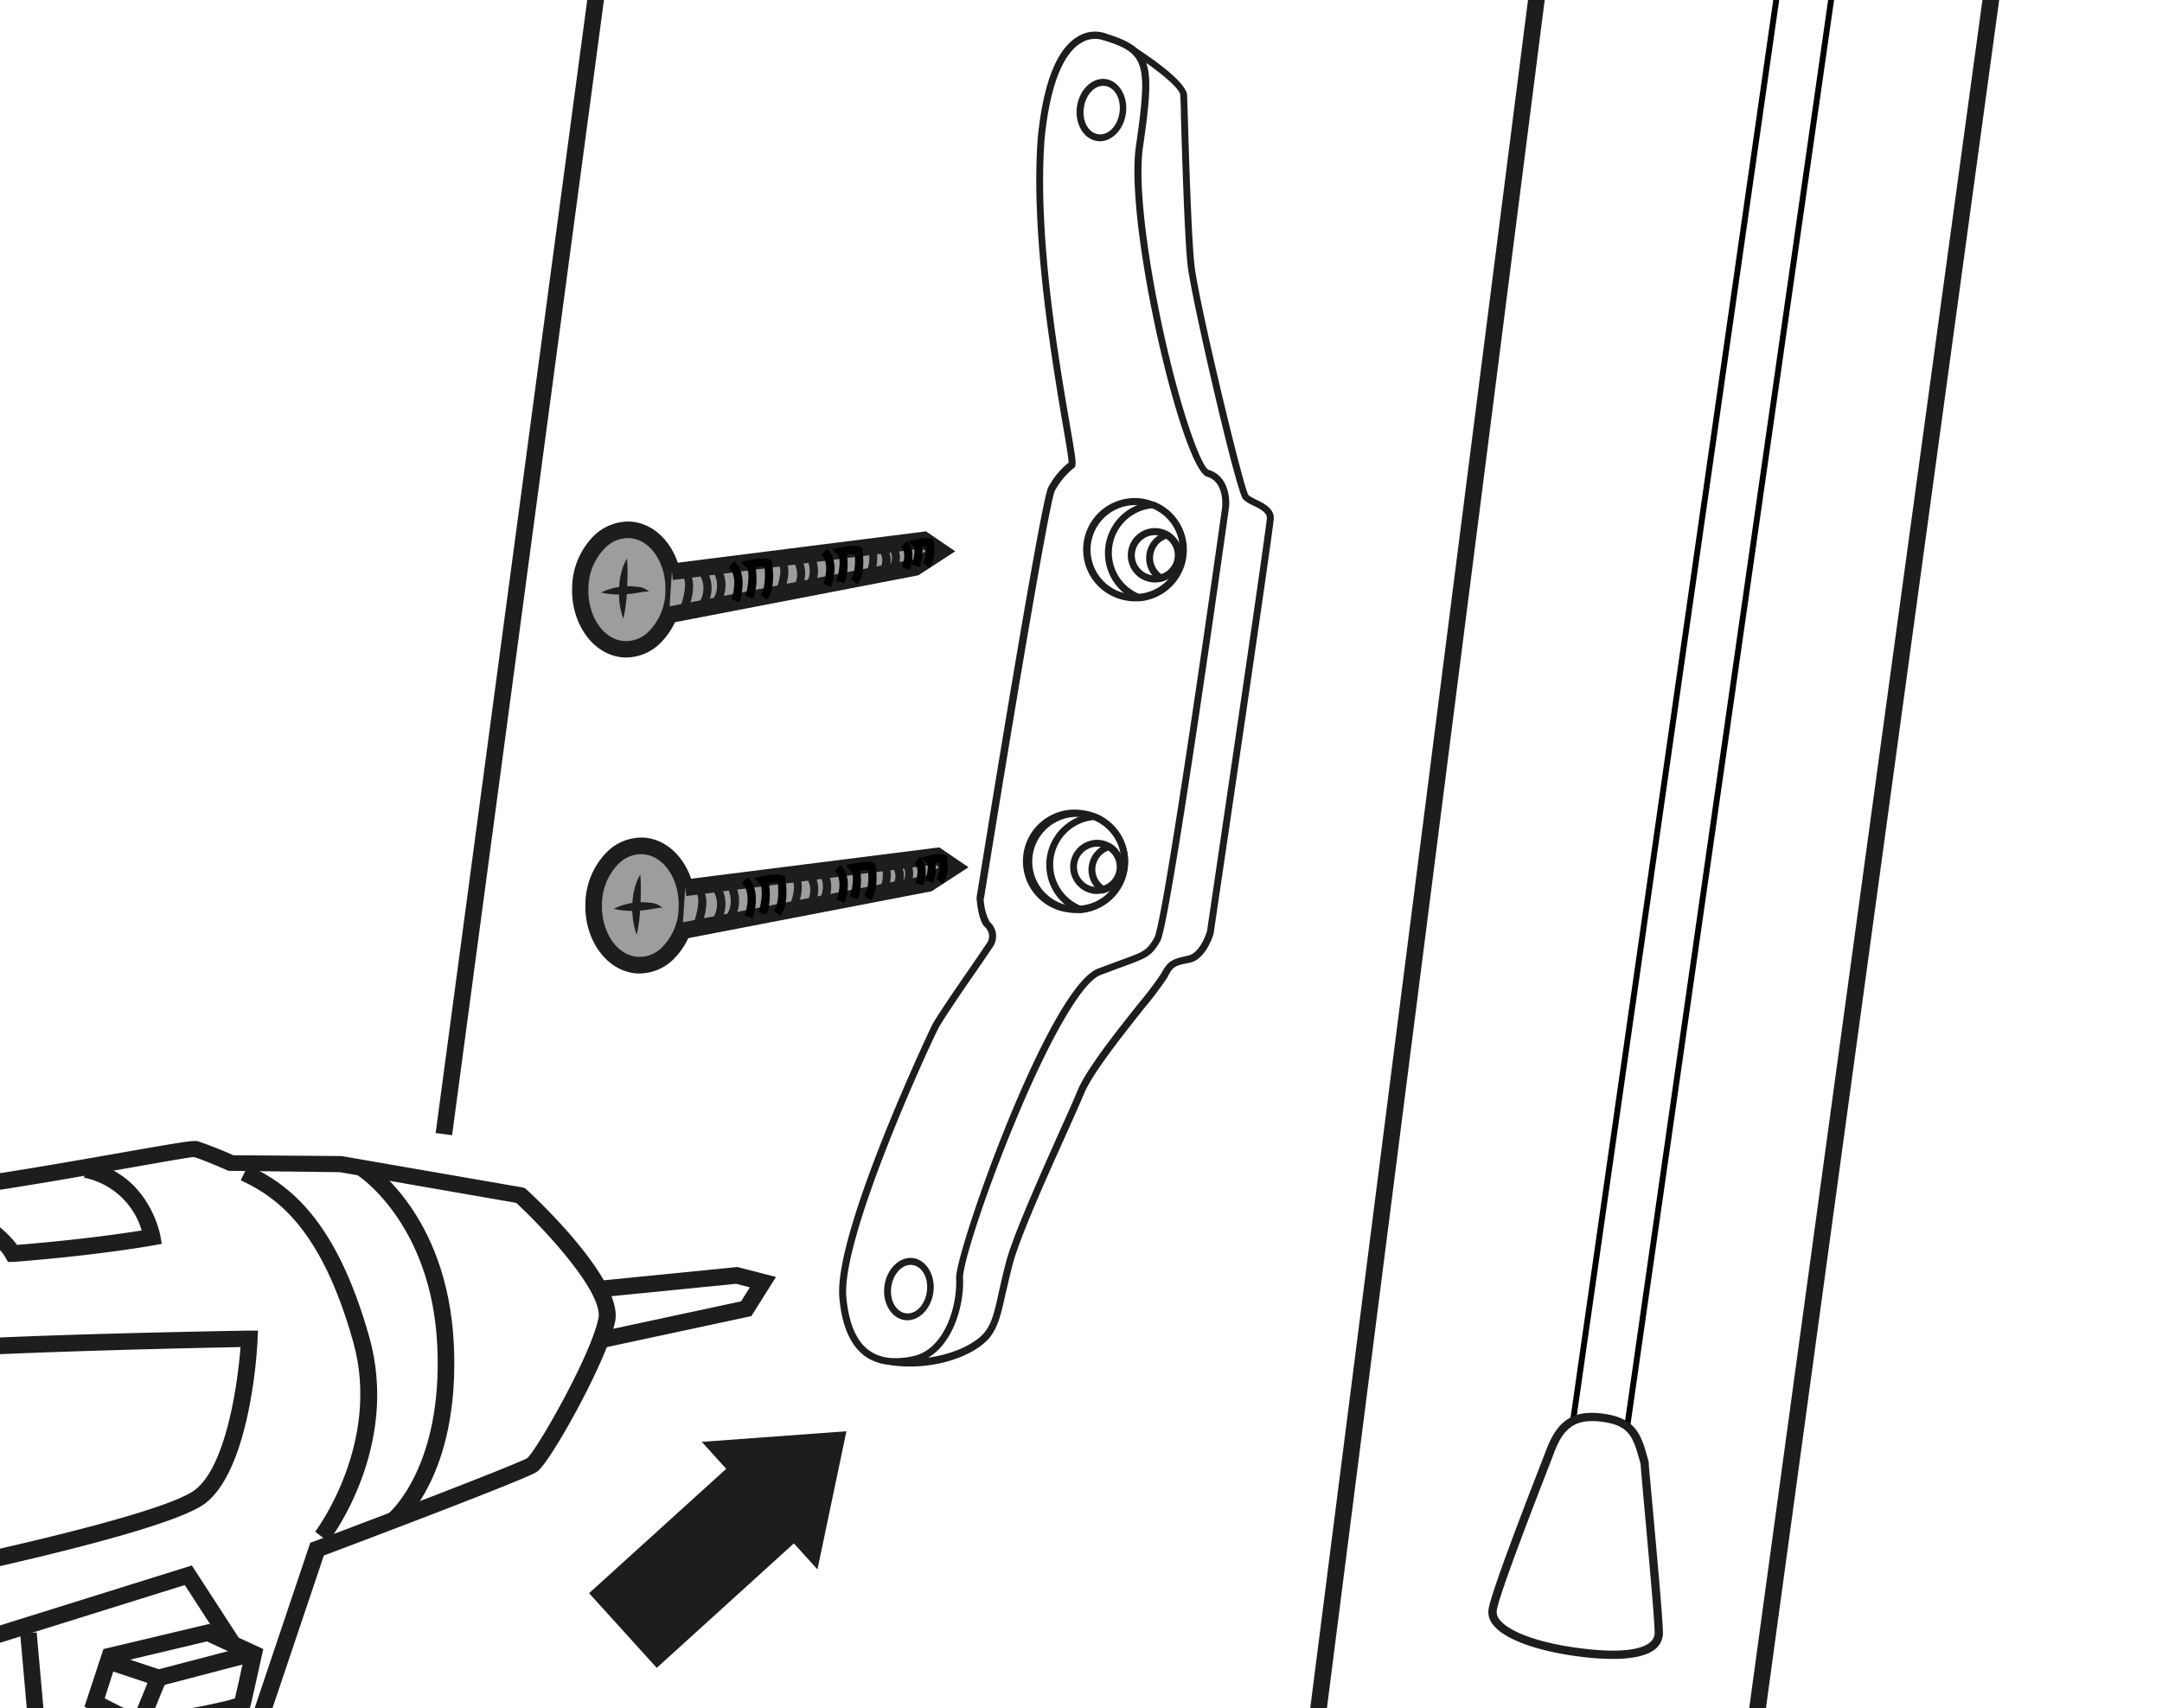 <svg id="Vrstva_1" data-name="Vrstva 1" xmlns="http://www.w3.org/2000/svg" xmlns:xlink="http://www.w3.org/1999/xlink" viewBox="0 0 300 237"><defs><style>.cls-1{fill:none;}.cls-2{fill:#fff;}.cls-3{fill:#1d1d1b;}.cls-4{clip-path:url(#clip-path);}.cls-5{fill:#9d9d9c;}.cls-6{fill:#010101;}</style><clipPath id="clip-path"><polygon class="cls-1" points="-3.23 124.85 -1.48 239.14 79.25 243.33 123.54 142.41 120.91 113.83 -3.23 124.85"/></clipPath></defs><rect class="cls-2" x="-4.98" y="-5.52" width="320.85" height="264.23"/><path class="cls-2" d="M157.32,7s6.84,4.36,6.92,6.21.49,18.94,1,23.65,6.82,31.3,7.58,32.11,3.48,1.29,3.42,2.94-8.33,57.41-8.33,57.41-.94,3.36-2.95,3.77-2.56.5-3.42,2.21S151.84,147,150,151.52s-8.54,18.5-9.9,23.72-1.47,7.89-3,9.87c-1.82,2.36-7.24,4.48-12.92,3.83l6-5.17,1.22-13.85,18.51-37.15,8.1-5.4,9.65-53.88-8.32-5.79-2.51-52.39.5-8.32"/><path class="cls-3" d="M123,189.3l6.73-5.77,1.21-13.74,0-.08,18.56-37.27,8-5.36,9.56-53.37L158.86,68l-2.52-52.63.54-9.19.7.44c1.17.75,7.06,4.6,7.15,6.6,0,.38.05,1.41.09,2.84.16,5.54.51,17.05.93,20.77.59,5.15,6.73,30.67,7.48,31.87a5.85,5.85,0,0,0,1.09.63c1.1.54,2.48,1.22,2.43,2.63-.07,1.66-8,55.18-8.33,57.46,0,.21-1.06,3.71-3.34,4.17-2,.4-2.33.47-3.07,2a47,47,0,0,1-3.26,4.33c-3,3.79-7.15,9-8.34,11.86-.54,1.3-1.46,3.36-2.53,5.74-2.7,6-6.39,14.23-7.36,17.92-.42,1.6-.71,2.95-1,4.14-.59,2.68-1,4.45-2.11,5.91-1.94,2.5-7.47,4.69-13.36,4Zm8.89-19.24L130.64,184l-5.31,4.54c5,.26,9.73-1.65,11.34-3.73,1-1.29,1.35-2.88,1.93-5.53.27-1.2.57-2.55,1-4.17,1-3.78,4.7-12,7.4-18.07,1.07-2.38,2-4.44,2.52-5.72,1.25-3,5.43-8.26,8.48-12.09a48.74,48.74,0,0,0,3.15-4.17c1-1.9,1.71-2,3.7-2.46,1.47-.29,2.4-2.57,2.64-3.43,2.84-19.22,8.25-56,8.3-57.3,0-.72-.76-1.17-1.89-1.72a5,5,0,0,1-1.39-.87c-1-1-7.2-28-7.71-32.39-.43-3.76-.77-15.3-.94-20.85,0-1.43-.07-2.45-.09-2.83,0-1-3.34-3.6-6-5.37l-.45,7.49,2.5,52.1,8.38,5.83-9.74,54.39-8.17,5.44Z"/><path class="cls-2" d="M153.53,5.18s-7.26-3.59-9,14c-1.44,18.4,4.72,44,4.27,45.3a10.56,10.56,0,0,0-2.85,3.39C144.83,70,136,124.6,136,124.6s.2,2.83,1,3.63a2.19,2.19,0,0,1,.25,3.1c-.91,1.44-6.62,9.52-7.48,11.23S116.23,171.44,117,180s5.42,9.61,9.94,8.61,6.45-7.19,6.25-11.24,13.07-40.12,19.36-42.53,6.68-2.09,8.08-4.51,9.46-59.87,9.46-59.87.49-4-2.44-4.81-11.15-34-9.51-45.32,1.48-13.24-4.61-15.17"/><path class="cls-3" d="M123,189.34a6.66,6.66,0,0,1-3-1.18c-2-1.46-3.18-4.19-3.53-8.09-.81-9.11,12.68-37.45,12.81-37.73.59-1.16,3.22-5,5.33-8.05,1-1.47,1.88-2.74,2.18-3.22a1.72,1.72,0,0,0-.19-2.5c-.85-.91-1.07-3.63-1.09-3.93v-.12c.91-5.6,8.84-54.77,9.94-56.89a10.93,10.93,0,0,1,2.83-3.43c0-.61-.41-3-.87-5.64C145.89,49.45,143,32.5,144,19.12c.77-7.71,2.68-12.46,5.68-14.12a4.52,4.52,0,0,1,4-.27c6.37,2,6.58,4.23,4.92,15.69-.84,5.82,1,17.44,3,26.38,2.61,11.58,5.24,18.13,6.13,18.41,2.63.77,3,3.82,2.79,5.33-.82,5.9-8.12,57.62-9.52,60.05-1.21,2.1-1.84,2.33-5.28,3.58-.83.31-1.82.67-3.05,1.14-2.51,1-6.94,8.58-11.83,20.39-4.24,10.2-7.3,19.85-7.21,21.67.2,4.09-1.77,10.64-6.64,11.73a11.22,11.22,0,0,1-4,.24m13.5-64.72a7.72,7.72,0,0,0,.82,3.28,2.66,2.66,0,0,1,.31,3.69c-.31.49-1.15,1.71-2.21,3.25-2,2.88-4.7,6.84-5.25,7.94-1.7,3.38-13.44,29.11-12.72,37.2.32,3.62,1.38,6.11,3.14,7.39,1.51,1.11,3.59,1.37,6.21.79,4.33-1,6.07-7,5.88-10.75-.18-3.57,12.81-40.38,19.67-43,1.22-.47,2.23-.83,3.06-1.14,3.38-1.23,3.73-1.36,4.77-3.15s6.17-36.64,9.41-59.7c0-.13.39-3.54-2.11-4.28-3.43-1-11.45-34.82-9.85-45.85,1.67-11.51,1.27-12.88-4.28-14.64l-.07,0a3.55,3.55,0,0,0-3.15.25c-1.85,1-4.25,4.2-5.17,13.35-1,13.24,1.86,30.12,3.42,39.19.8,4.65,1,5.79.82,6.22l0,.14-.12.09a10.32,10.32,0,0,0-2.7,3.22c-.78,1.5-6.3,34.62-9.83,56.55"/><path class="cls-3" d="M156.46,83.36a7.16,7.16,0,0,1,2-14.18,7.3,7.3,0,0,1,1.56.41,7.16,7.16,0,0,1-3.61,13.77m1.91-13.22a6.2,6.2,0,0,0-1.78,12.27,6.52,6.52,0,0,0,1.39,0,6.2,6.2,0,0,0,1.74-12,6.69,6.69,0,0,0-1.35-.35"/><path class="cls-3" d="M158,83.43l-.1,0a7.17,7.17,0,0,1,2-13.83H160l.11,0a7.17,7.17,0,0,1-2,13.83Zm1.87-12.9a6.2,6.2,0,0,0-1.73,11.91,6.2,6.2,0,0,0,1.73-11.91"/><path class="cls-3" d="M159.72,80.78a3.77,3.77,0,1,1,1.52-.09,3.55,3.55,0,0,1-1.52.09m.95-6.49a2.79,2.79,0,1,0-.81,5.53,2.69,2.69,0,0,0,1.13-.06,2.8,2.8,0,0,0,.74-5.08,2.89,2.89,0,0,0-1.06-.39"/><path class="cls-3" d="M161,80.75l-.18-.11a3.77,3.77,0,0,1,1-6.84l.2-.06.18.11a3.76,3.76,0,0,1-1,6.84Zm.86-6a2.81,2.81,0,0,0-.71,4.91,2.79,2.79,0,0,0,.71-4.91"/><path class="cls-3" d="M148.36,126.62a7.16,7.16,0,1,1,2-14.17,6.62,6.62,0,0,1,1.56.4,7.16,7.16,0,0,1-3.61,13.77m1.92-13.22a6.2,6.2,0,0,0-1.78,12.27,5.91,5.91,0,0,0,1.39,0,6.2,6.2,0,0,0,1.74-12,6.69,6.69,0,0,0-1.35-.35"/><path class="cls-3" d="M149.86,126.69l-.1,0a7.17,7.17,0,0,1,2-13.83h.11l.1,0a7.17,7.17,0,0,1-2,13.83Zm1.87-12.9A6.2,6.2,0,0,0,150,125.7a6.2,6.2,0,0,0,1.73-11.91"/><path class="cls-3" d="M151.63,124a3.76,3.76,0,0,1,1.08-7.44,3.67,3.67,0,0,1,1.43.51,3.76,3.76,0,0,1-1,6.84,3.55,3.55,0,0,1-1.52.09m.94-6.49a2.8,2.8,0,0,0-.8,5.54,2.87,2.87,0,0,0,1.13-.07,2.79,2.79,0,0,0,.73-5.08,2.82,2.82,0,0,0-1.06-.39"/><path class="cls-3" d="M153,124l-.18-.11a3.77,3.77,0,0,1,1-6.84l.2-.06.18.11a3.76,3.76,0,0,1-1,6.84Zm.86-6a2.8,2.8,0,0,0-.71,4.91,2.8,2.8,0,0,0,.71-4.91"/><path class="cls-3" d="M125.52,183.17c-1.88-.27-3.13-2.42-2.79-4.79s2.16-4.08,4-3.81,3.12,2.43,2.78,4.8-2.15,4.08-4,3.8m1.11-7.64c-1.35-.19-2.67,1.15-2.94,3s.62,3.5,2,3.7,2.67-1.15,2.93-3-.61-3.5-2-3.7"/><path class="cls-3" d="M152.23,19.57c-1.88-.27-3.13-2.42-2.79-4.79s2.15-4.08,4-3.81,3.13,2.43,2.79,4.8-2.15,4.08-4,3.8m1.1-7.64c-1.35-.2-2.66,1.14-2.93,3s.61,3.5,2,3.7,2.67-1.15,2.94-3-.61-3.51-2-3.7"/><g class="cls-4"><polyline class="cls-2" points="82.99 178.89 102.22 176.97 105.87 177.91 103.55 181.59 83.22 185.95"/><polygon class="cls-3" points="83.46 187.08 82.98 184.83 102.83 180.57 104.05 178.63 102.13 178.14 83.1 180.03 82.87 177.74 102.31 175.81 107.68 177.19 104.26 182.62 83.46 187.08"/><path class="cls-2" d="M-55.27,175.55s38.24-11.24,42.9-10.39,38.42-6,39.57-5.71,5,2,5,2l15.21.11,24.79,4.32s13.06,12,12,17.27-8.9,19.15-10.38,20.15S44,215,44,215L36.16,238.2a29.11,29.11,0,0,1-7.91,3.49c-4.59,1.24-9.64,5.47-7.65,22.59s-8.52,10.6-8.52,10.6L7.35,308.59,3.21,354.21,0,372.74l-49.72-6.93s.33-7.18.75-8.8-.71-41,7.19-64.55S-30.62,249-33.94,243c-10.67,0-15-.77-15-.77l-5.46-10.74-9.35-2.76a41.47,41.47,0,0,1-2.41-21.37c2-11.25,5.46-25.92,10.93-31.77"/><path class="cls-3" d="M.9,374l-51.85-7.23,0-1.05a88.66,88.66,0,0,1,.78-9c.05-.28.08-2.09.11-4.19.17-11.23.61-41.08,7.11-60.44,7.6-22.65,10.84-41.66,8.24-48-10.12,0-14.34-.75-14.52-.78l-.56-.11-5.49-10.81-9.39-2.76-.21-.5a42.2,42.2,0,0,1-2.5-22c2.94-16.64,6.72-27.53,11.22-32.36l.22-.22.3-.09c3.94-1.16,38.69-11.3,43.44-10.42,2.79.52,18.88-2.32,28.49-4,9.33-1.64,10.56-1.83,11.16-1.68a52.71,52.71,0,0,1,4.93,1.94l15,.11,25.31,4.39L73,165c1.39,1.27,13.5,12.62,12.36,18.35-1.06,5.29-9,19.63-10.86,20.88-1.46,1-23.82,9.45-29.56,11.61l-7.77,23.08-.31.22a30.3,30.3,0,0,1-8.26,3.65c-2.23.6-9,2.44-6.8,21.34.76,6.61-.16,10.64-2.81,12.32-2,1.28-4.41.73-5.94.14L8.49,308.75,4.36,354.32Zm-49.46-9.22L-1,371.45,2.08,354,6.2,308.49l5-35.51,1.5.92c.85.52,3.42,1.65,5,.62s2.38-4.71,1.75-10.11c-1.63-14.05,1.14-21.84,8.49-23.83a28.91,28.91,0,0,0,7.25-3.13l7.86-23.37.51-.19c10.79-4.06,28.36-10.8,29.6-11.57,1.25-1,8.84-14.21,9.88-19.41.66-3.32-6.54-11.45-11.41-16l-24.46-4.26-15.47-.19c-1.51-.66-4-1.71-4.8-1.91-.51,0-5.42.88-10.18,1.72-14.27,2.52-26.33,4.54-29.31,4-3.21-.62-26.78,5.78-42.06,10.27-4.06,4.56-7.66,15.25-10.43,31-1.66,9.4,1.33,18.11,2.14,20.23l9.29,2.73,5.41,10.66a107.57,107.57,0,0,0,14.29.67h.68l.33.59c3.43,6.26.37,26-7.8,50.43-6.38,19-6.82,48.6-7,59.74a34.6,34.6,0,0,1-.17,4.73A67.65,67.65,0,0,0-48.56,364.82Z"/><path class="cls-3" d="M45.56,213.94l-1.82-1.4c.09-.13,9.23-12.31,5.26-26.38-4.33-15.37-10.31-19.94-15.59-22.38l1-2.09c5.75,2.66,12.25,7.58,16.84,23.85C55.5,200.74,46,213.4,45.56,213.94Z"/><path class="cls-3" d="M-23.22,222.12l.11-1.49c1-13.91,1.48-29.32.47-31a1.25,1.25,0,0,1-.22-1.32c.36-.87,1.11-2.67,57.43-3.68l1.23,0-.06,1.22c0,.73-.87,17.77-7.22,22.72-6.15,4.79-48.46,13-50.26,13.33Zm2.86-32.76c1.17,4.75.38,19.82-.34,29.93,13.06-2.56,43.24-9,47.81-12.6,4.22-3.29,5.86-14.43,6.26-19.77C14.28,187.28-14.94,188.21-20.36,189.36Z"/><path class="cls-3" d="M1.11,175.11l-.36-.64c-1.53-2.74-8.47-6.86-11-8.21l1.08-2c.94.5,8.86,4.78,11.53,8.48,8.86-.72,14.86-1.61,17.3-2a10.5,10.5,0,0,0-8-7.33l.44-2.26c8.52,1.63,10.09,10,10.15,10.32l.2,1.12-1.12.21c-.07,0-7.17,1.34-19.45,2.3Z"/><path class="cls-3" d="M55.35,211.78,53.91,210c.07-.06,7.6-6.42,6.76-23.39S49.59,163,49.48,163l1.21-2c.47.29,11.38,7.22,12.28,25.48S55.7,211.5,55.35,211.78Z"/><polygon class="cls-3" points="-26 236.07 -25.7 206.8 -23.4 206.83 -23.66 232.93 26.62 217.22 33.15 227.29 31.21 228.54 25.64 219.94 -26 236.07"/><path class="cls-3" d="M-8.08,315.81l-2.24-.53c3.59-14.94,7-31.43,7.06-31.59l.13-.35L6.4,267.23,2.8,226.71l2.29-.2,3.67,41.25L-1,284.35C-1.44,286.22-4.69,301.7-8.08,315.81Z"/><path class="cls-3" d="M19.2,240.6l-7.48-3.78,2.63-8L29,225.34l7.53,3.48-.2.91s-1.3,5.92-1.55,6.9c-.21.8-.44,1.71-15.22,3.92Zm-4.67-4.94,5,2.55c5.54-.83,11.59-2,13.07-2.55.28-1.19.91-4,1.23-5.52l-5.12-2.38-12.62,3Z"/><polygon class="cls-3" points="21.97 234.02 14.69 231.6 15.42 229.42 22.04 231.62 34.21 228.44 34.79 230.67 21.97 234.02"/><rect class="cls-3" x="17.46" y="234.72" width="6.59" height="2.3" transform="translate(-205.53 166.15) rotate(-67.85)"/></g><path class="cls-5" d="M95.32,125.91c.16-4.57-2.6-8.39-6.18-8.54s-6.6,3.45-6.76,8,2.61,8.39,6.18,8.54,6.61-3.45,6.76-8"/><path class="cls-3" d="M88.76,135.08h-.24c-4.2-.17-7.47-4.53-7.29-9.73a10.36,10.36,0,0,1,3.08-7.22,6.84,6.84,0,0,1,4.88-1.91c4.2.17,7.47,4.53,7.29,9.73a10.37,10.37,0,0,1-3.09,7.22A6.79,6.79,0,0,1,88.76,135.08Zm.18-16.56a4.51,4.51,0,0,0-3.06,1.29,8.07,8.07,0,0,0-2.35,5.62c-.13,3.94,2.14,7.23,5.08,7.34a4.38,4.38,0,0,0,3.22-1.28,8,8,0,0,0,2.34-5.62c.14-3.94-2.13-7.23-5.07-7.34Z"/><polyline class="cls-5" points="94.69 129.16 129.05 122.54 132.34 120.34 130.04 118.77 95.08 123.19"/><polygon class="cls-3" points="94.9 130.29 94.47 128.03 128.61 121.46 130.28 120.33 129.76 119.97 95.22 124.33 94.93 122.05 130.33 117.58 134.39 120.34 129.27 123.67 94.9 130.29"/><path class="cls-3" d="M88.36,129.76a11.47,11.47,0,0,1-.32-6.41,6.61,6.61,0,0,1,.82-2c.09,1.47.08,2.82,0,4.22a22,22,0,0,1-.53,4.22"/><path class="cls-3" d="M85.18,126.1a8.66,8.66,0,0,1,3.36-.89,8.45,8.45,0,0,1,1.74.07,2.5,2.5,0,0,1,1.66.71,1.67,1.67,0,0,0-.83.05,7.94,7.94,0,0,0-.83.13,15.51,15.51,0,0,1-1.67.19,10.89,10.89,0,0,1-3.43-.26"/><path class="cls-3" d="M97.27,128.61l-1.07-.44c.33-.78,1-3,.54-4.09a1.18,1.18,0,0,1,0-1.39c.55-.62,1.77-.3,2.28-.14l-.37,1.1a2.85,2.85,0,0,0-1-.18.93.93,0,0,0,0,.1C98.6,125.26,97.41,128.27,97.27,128.61Z"/><path class="cls-3" d="M99,128.79a.57.57,0,0,1-.31-.09l-.42-.27.22-.51.45.2-.26-.37a3.57,3.57,0,0,0,0-4.54l-.65-.76,1-.18c1.86-.34,2.39-.15,2.66,0l.2.16,0,.14a4.82,4.82,0,0,1-.23,5.24l-.93-.68a3.69,3.69,0,0,0,.2-3.93,3.83,3.83,0,0,0-.81,0,4.69,4.69,0,0,1-.54,5.21A.78.78,0,0,1,99,128.79Zm0-.62.5.23Zm1.74-5.28h0Z"/><path d="M104.44,127.41l-1.09-.39s1.09-3.1-.39-4.46l.78-.85C105.78,123.59,104.49,127.26,104.44,127.41Z"/><path d="M108.27,127.08l-.88-.74c.68-.81.65-2.8.54-3.87a7,7,0,0,0-1.26.09,8.58,8.58,0,0,1-.29,4.33l-1.1-.32c.39-1.32.67-3.43.09-4l-.74-.75,1-.22c2.11-.43,2.84-.21,3.06-.1l.26.14,0,.28C109.07,122.27,109.52,125.59,108.27,127.08Z"/><path class="cls-3" d="M110.46,126.45l-1-.46c.42-1,1-2.88.55-3.7a1.09,1.09,0,0,1,0-1.3c.52-.62,1.69-.33,2.17-.18l-.34,1.1a3.65,3.65,0,0,0-.84-.15,0,0,0,0,1,0,0C111.76,123.34,110.6,126.13,110.46,126.45Z"/><path class="cls-3" d="M112,126.61a.54.54,0,0,1-.31-.1l-.42-.27.23-.51.45.21-.27-.37a3.12,3.12,0,0,0,0-4.07l-.67-.75,1-.19c1.76-.35,2.26-.18,2.52,0l.21.16,0,.13a4.36,4.36,0,0,1-.29,4.84l-.91-.7a3.2,3.2,0,0,0,.24-3.5,3.79,3.79,0,0,0-.69,0,4.34,4.34,0,0,1-.57,4.73A.8.8,0,0,1,112,126.61Zm1.69-5.47h0Z"/><path d="M117.19,125.27l-1.07-.41s1-2.8-.3-4l.77-.86C118.51,121.73,117.25,125.13,117.19,125.27Z"/><path d="M120.78,124.94l-.87-.76c.64-.72.63-2.47.55-3.44a7,7,0,0,0-1.1.09,8,8,0,0,1-.33,3.94l-1.1-.34c.36-1.16.66-3.1.14-3.61l-.76-.75,1-.22c2-.43,2.68-.23,2.89-.12l.26.13,0,.3C121.6,120.5,122,123.55,120.78,124.94Z"/><path class="cls-3" d="M123,123.88l-1-.49a4.21,4.21,0,0,0,.47-2.54,1,1,0,0,1,0-1.11c.42-.51,1.3-.35,1.79-.21l-.32,1.1a2.57,2.57,0,0,0-.4-.07A5.56,5.56,0,0,1,123,123.88Z"/><path class="cls-3" d="M124,124.05a.55.55,0,0,1-.32-.1l-.42-.29.24-.49.45.23-.28-.39a2,2,0,0,0,.1-2.72l-.69-.75,1-.2c1.32-.26,1.76-.18,2,0l.21.16,0,.13a3.26,3.26,0,0,1-.32,3.66l-.82-.66a3.85,3.85,0,0,1-.62,1.06A.8.8,0,0,1,124,124.05Zm1.17-3.71a2.91,2.91,0,0,1,.13,2,2.11,2.11,0,0,0,.09-2A.79.79,0,0,0,125.19,120.34Zm0-.44h0Z"/><path d="M128.08,122.93l-1.07-.44s.76-1.95-.12-2.7l.75-.88C129.17,120.22,128.12,122.82,128.08,122.93Z"/><path d="M130.77,122.67l-.85-.77a3.65,3.65,0,0,0,.44-2.23l-.54.06a6.11,6.11,0,0,1-.35,2.8l-1.08-.38c.32-.93.48-2.17.2-2.43l-.79-.75,1.07-.23a4,4,0,0,1,2.27-.12l.28.14,0,.31C131.49,119.32,131.75,121.6,130.77,122.67Z"/><path class="cls-5" d="M93.48,82.06c.16-4.57-2.61-8.39-6.18-8.54s-6.6,3.45-6.76,8,2.61,8.39,6.18,8.54,6.6-3.45,6.76-8"/><path class="cls-3" d="M86.92,91.23h-.25c-4.2-.17-7.46-4.53-7.28-9.73a10.34,10.34,0,0,1,3.08-7.22,6.9,6.9,0,0,1,4.87-1.91c4.2.17,7.47,4.53,7.29,9.73h0a10.3,10.3,0,0,1-3.08,7.22A6.81,6.81,0,0,1,86.92,91.23Zm.18-16.56A4.46,4.46,0,0,0,84,76a8,8,0,0,0-2.35,5.62c-.14,3.93,2.14,7.22,5.08,7.34A4.46,4.46,0,0,0,90,87.64,8,8,0,0,0,92.33,82h0c.13-3.93-2.14-7.23-5.08-7.34Z"/><polyline class="cls-5" points="92.84 85.31 127.21 78.69 130.49 76.49 128.2 74.92 93.23 79.34"/><polygon class="cls-3" points="93.06 86.45 92.62 84.19 126.76 77.61 128.44 76.48 127.91 76.12 93.38 80.48 93.09 78.2 128.49 73.73 132.55 76.5 127.43 79.83 93.06 86.45"/><path class="cls-3" d="M86.51,85.91a10.91,10.91,0,0,1-.61-4.26,10.5,10.5,0,0,1,.3-2.15,6.85,6.85,0,0,1,.81-2c.1,1.47.08,2.83,0,4.22a21.31,21.31,0,0,1-.54,4.22"/><path class="cls-3" d="M83.34,82.25a8.43,8.43,0,0,1,3.36-.88,7.84,7.84,0,0,1,1.74.06,2.45,2.45,0,0,1,1.65.71,1.68,1.68,0,0,0-.83,0,7.76,7.76,0,0,0-.82.13,15.81,15.81,0,0,1-1.67.19,10.89,10.89,0,0,1-3.43-.26"/><path class="cls-3" d="M95.42,84.76l-1.06-.44c.32-.78,1-3,.54-4.09a1.18,1.18,0,0,1,0-1.39c.55-.62,1.77-.3,2.27-.14l-.36,1.1a3.36,3.36,0,0,0-1-.18.69.69,0,0,0,0,.1C96.76,81.41,95.56,84.42,95.42,84.76Z"/><path class="cls-3" d="M97.12,84.94a.54.54,0,0,1-.31-.09l-.42-.27.21-.51.46.21-.27-.38a3.56,3.56,0,0,0,0-4.54l-.66-.76,1-.18c1.85-.34,2.39-.15,2.65,0l.2.16,0,.14A4.78,4.78,0,0,1,99.77,84l-.92-.68A3.66,3.66,0,0,0,99,79.4a3.22,3.22,0,0,0-.81,0,4.67,4.67,0,0,1-.54,5.2A.75.75,0,0,1,97.12,84.94Zm0-.62.5.22ZM98.9,79h0Z"/><path d="M102.59,83.56l-1.08-.39s1.08-3.1-.39-4.46l.78-.85C103.93,79.74,102.65,83.41,102.59,83.56Z"/><path d="M106.42,83.23l-.88-.74c.69-.81.65-2.8.54-3.87a8.33,8.33,0,0,0-1.26.09,8.71,8.71,0,0,1-.28,4.33l-1.11-.32c.39-1.32.68-3.43.09-4l-.74-.75,1-.22c2.11-.43,2.84-.21,3.06-.1l.25.14,0,.28C107.23,78.42,107.68,81.74,106.42,83.23Z"/><path class="cls-3" d="M108.62,82.6l-1.06-.46c.43-1,1-2.88.55-3.7a1.11,1.11,0,0,1,0-1.3c.51-.61,1.69-.33,2.17-.18l-.35,1.1a3.57,3.57,0,0,0-.83-.15,0,0,0,0,0,0,0C109.92,79.49,108.75,82.28,108.62,82.6Z"/><path class="cls-3" d="M110.18,82.76a.54.54,0,0,1-.31-.1l-.42-.27.22-.51.45.22-.26-.39a3.1,3.1,0,0,0,0-4.06l-.67-.75,1-.19c1.74-.34,2.26-.17,2.52,0l.2.16,0,.13a4.37,4.37,0,0,1-.28,4.84l-.91-.7a3.2,3.2,0,0,0,.23-3.49,2.72,2.72,0,0,0-.68,0,4.34,4.34,0,0,1-.57,4.72A.8.8,0,0,1,110.18,82.76Zm1.69-5.46h0Z"/><path d="M115.35,81.42,114.27,81s1-2.8-.29-4l.76-.86C116.66,77.88,115.4,81.28,115.35,81.42Z"/><path d="M118.94,81.09l-.87-.76c.62-.72.62-2.48.54-3.44a7.39,7.39,0,0,0-1.1.09,8,8,0,0,1-.33,3.94l-1.1-.34c.37-1.16.66-3.1.15-3.61l-.76-.75,1-.22c2-.43,2.68-.23,2.89-.12l.27.13,0,.3C119.76,76.65,120.15,79.7,118.94,81.09Z"/><path class="cls-3" d="M121.11,80l-1-.49a4.15,4.15,0,0,0,.48-2.54,1,1,0,0,1,0-1.11c.42-.5,1.31-.35,1.79-.21l-.31,1.11a2.83,2.83,0,0,0-.4-.08A5.55,5.55,0,0,1,121.11,80Z"/><path class="cls-3" d="M122.17,80.2a.61.61,0,0,1-.32-.1l-.42-.29.24-.49.46.23-.29-.39a2,2,0,0,0,.1-2.72l-.69-.75,1-.2c1.4-.28,1.8-.15,2,0l.2.16,0,.13a3.24,3.24,0,0,1-.31,3.66l-.83-.66a3.41,3.41,0,0,1-.62,1.06A.77.77,0,0,1,122.17,80.2Zm1.17-3.71a2.89,2.89,0,0,1,.13,2,2.08,2.08,0,0,0,.09-2Zm0-.44h0Z"/><path d="M126.23,79.07l-1.06-.43s.76-2-.12-2.7l.75-.88C127.32,76.37,126.28,79,126.23,79.07Z"/><path d="M128.93,78.82l-.85-.77a3.64,3.64,0,0,0,.43-2.23l-.53.06a6.11,6.11,0,0,1-.35,2.8l-1.09-.37c.32-.94.48-2.18.21-2.44l-.79-.75,1.06-.23a4.08,4.08,0,0,1,2.27-.12l.29.14,0,.31C129.65,75.48,129.9,77.75,128.93,78.82Z"/><polygon class="cls-3" points="183.41 242.63 181.13 242.35 212.29 -2.07 214.57 -1.78 183.41 242.63"/><rect class="cls-3" x="-8.74" y="75.83" width="162.2" height="2.3" transform="translate(-13.55 138.5) rotate(-82.38)"/><polygon class="cls-3" points="244.23 242.98 241.94 242.74 275.49 -2.97 277.78 -2.73 244.23 242.98"/><polygon class="cls-3" points="117.45 198.6 97.38 200.07 100.77 203.81 81.74 221.07 91.13 231.43 110.16 214.16 113.43 217.77 117.45 198.6"/><polygon class="cls-6" points="218.01 201.93 217.2 201.81 246.55 -3.46 247.36 -3.34 218.01 201.93"/><polygon class="cls-6" points="226.18 198.14 225.37 198.02 254.01 -2.38 254.82 -2.26 226.18 198.14"/><path class="cls-2" d="M230.16,226.79c-.15,1.56-1.9,3.64-10.88,2.51-6.91-.87-12.59-3.11-12.16-5.91s7.74-21.32,7.94-21.89c1.4-3.82,3.29-5.36,7.46-4.76s4.72,2.64,5.71,6.33c-.08.29,2.08,22.16,1.93,23.72"/><path class="cls-3" d="M223.8,230.19a36.44,36.44,0,0,1-4.59-.32c-6-.76-10.53-2.43-12.06-4.46a2.74,2.74,0,0,1-.6-2.11c.37-2.44,5.69-16.14,7.44-20.64l.52-1.35c1.59-4.31,3.88-5.74,8.09-5.13,4.56.65,5.21,3.08,6.19,6.74l0,.15,0,.15c0,.19.31,3.48.63,7,.77,8.55,1.41,15.71,1.32,16.66h0a2.9,2.9,0,0,1-1.12,2C228.49,229.74,226.54,230.19,223.8,230.19Zm-2.91-33c-2.65,0-4.12,1.31-5.29,4.51l-.53,1.38c-4.67,12-7.15,18.85-7.38,20.39a1.64,1.64,0,0,0,.38,1.25c1.33,1.76,5.66,3.3,11.29,4,6.11.77,8.56,0,9.54-.78a1.71,1.71,0,0,0,.69-1.22c.09-.92-.76-10.26-1.32-16.44-.48-5.34-.6-6.72-.62-7.14-1-3.63-1.43-5.29-5.21-5.84A10.94,10.94,0,0,0,220.89,197.19Z"/></svg>